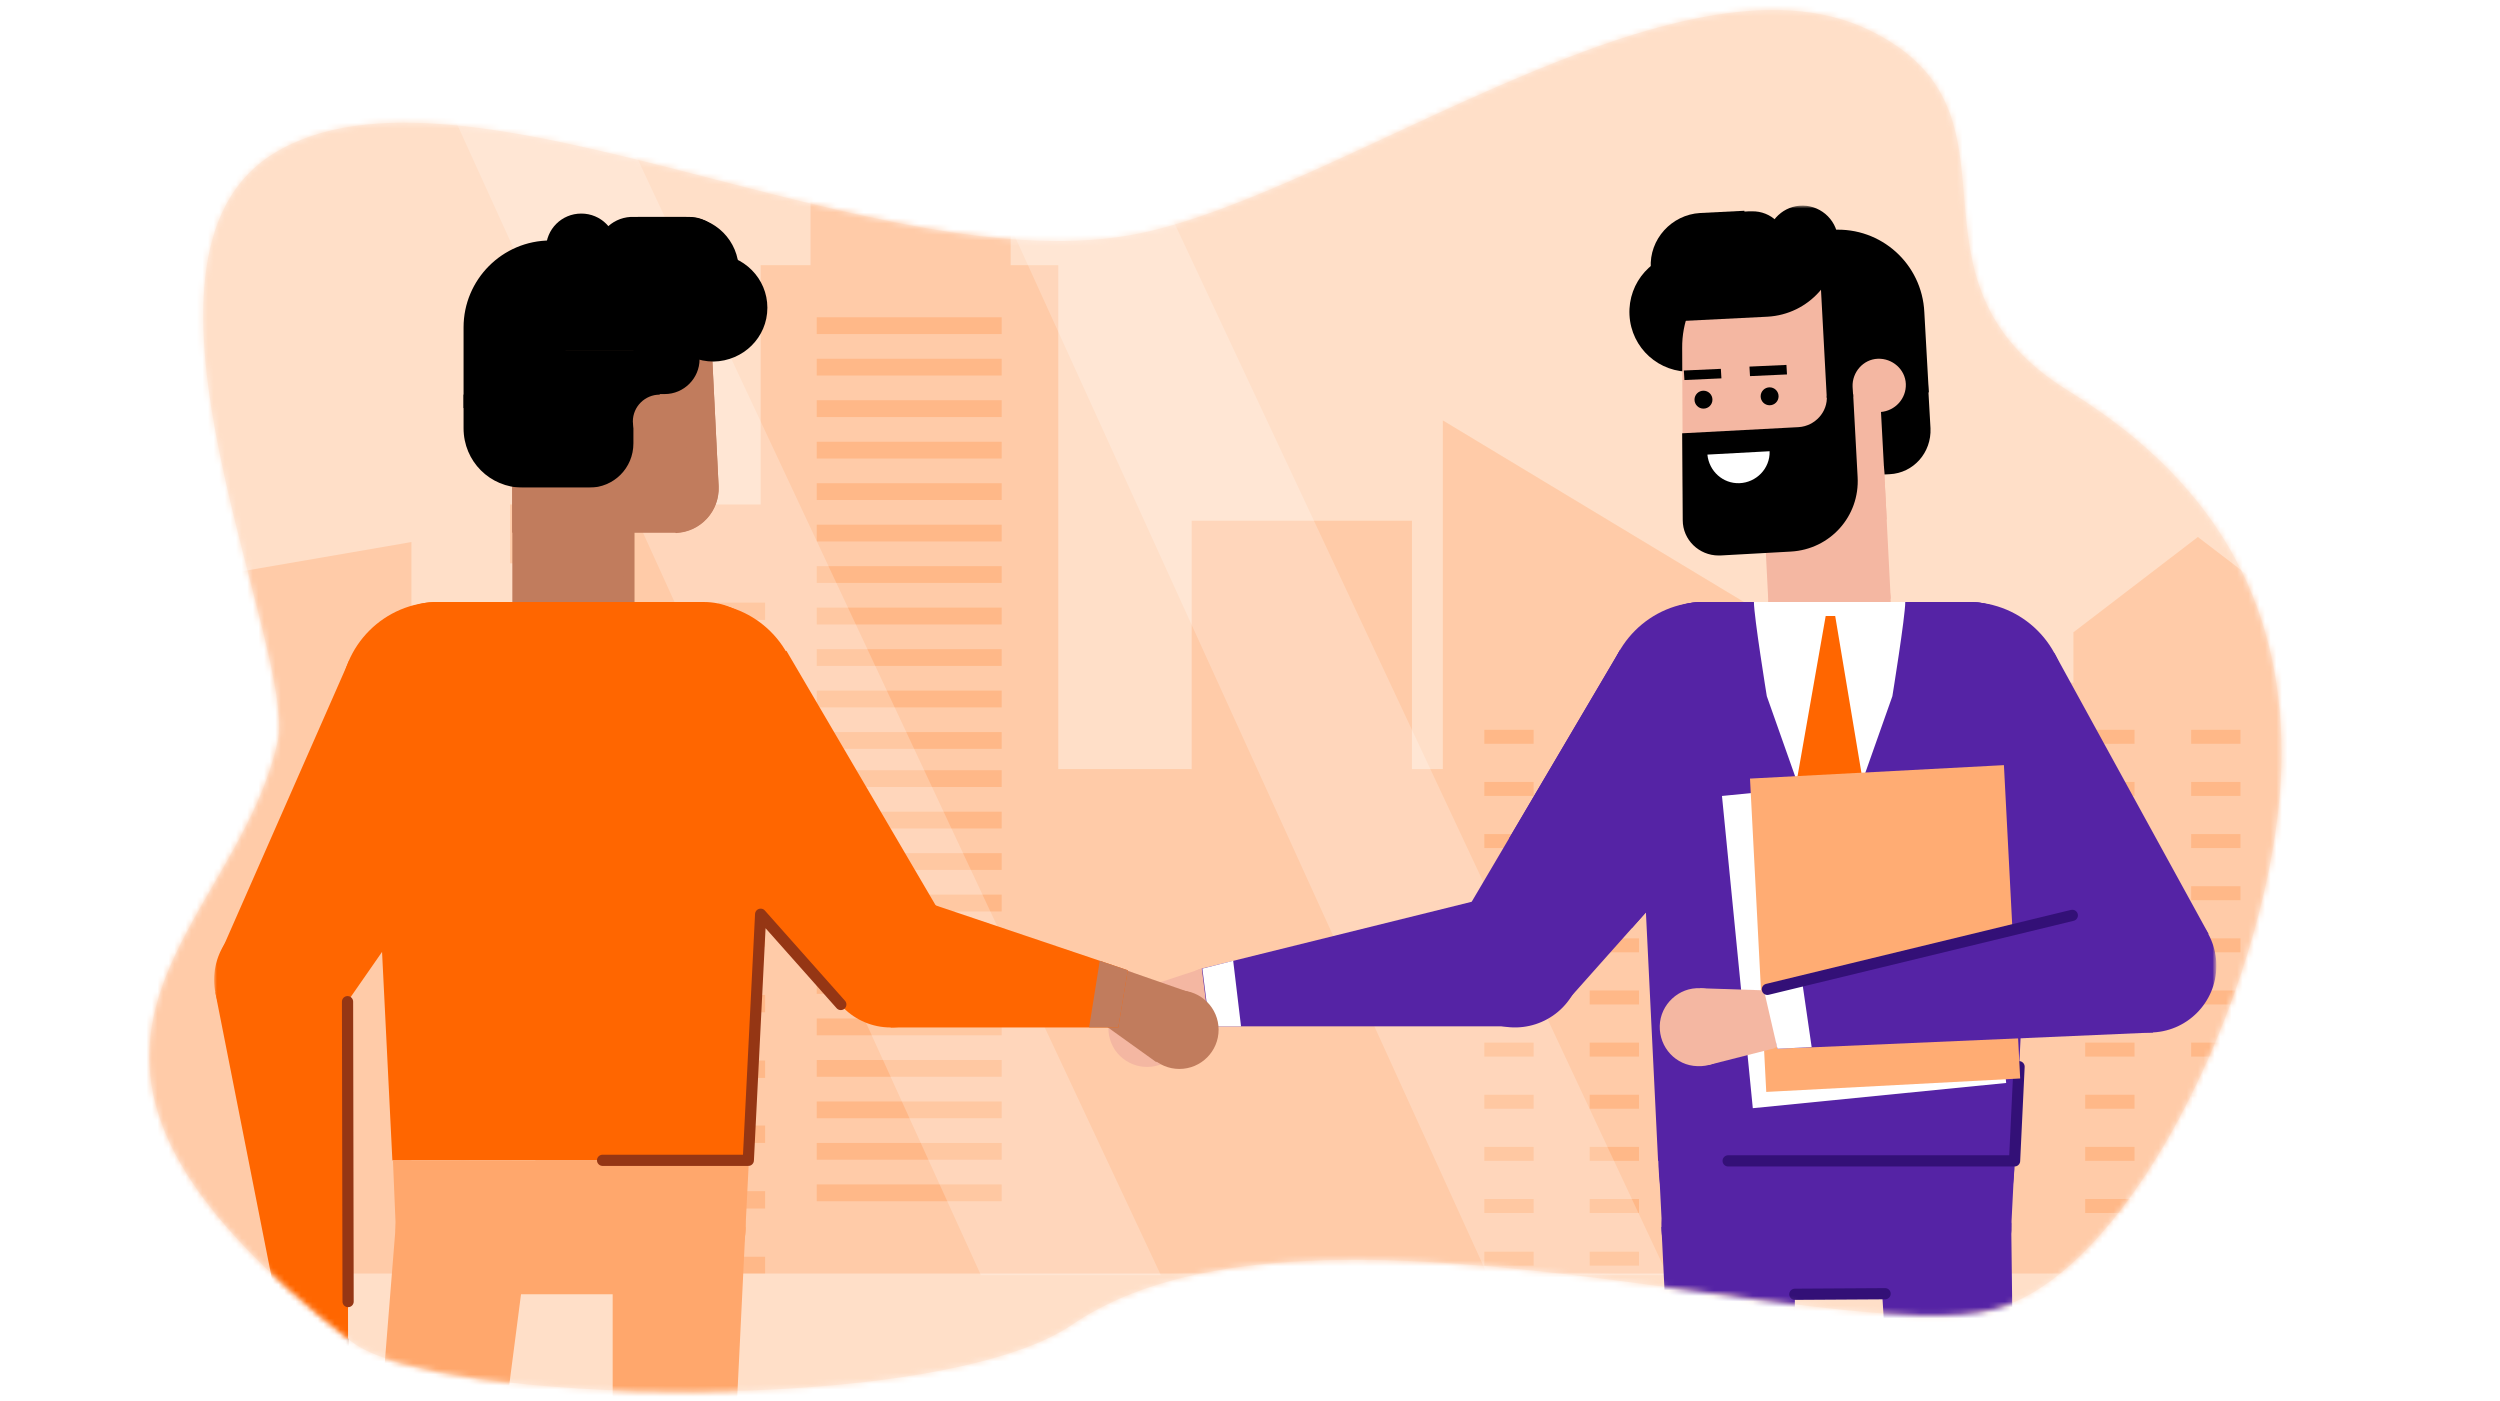 <?xml version="1.0" encoding="utf-8"?>
<!-- Generator: Adobe Illustrator 23.0.6, SVG Export Plug-In . SVG Version: 6.00 Build 0)  -->
<!DOCTYPE svg PUBLIC "-//W3C//DTD SVG 1.1//EN" "http://www.w3.org/Graphics/SVG/1.1/DTD/svg11.dtd">
<svg version="1.1" id="Layer_1" xmlns:x="http://ns.adobe.com/Extensibility/1.0/" xmlns:i="http://ns.adobe.com/AdobeIllustrator/10.0/" xmlns:graph="http://ns.adobe.com/Graphs/1.0/"
	 xmlns="http://www.w3.org/2000/svg" xmlns:xlink="http://www.w3.org/1999/xlink" x="0px" y="0px" viewBox="0 0 446 250"
	 style="enable-background:new 0 0 446 250;" xml:space="preserve">
<style type="text/css">
	.st0{fill:#FFEFE5;}
	.st1{fill:#FFFFFF;filter:url(#Adobe_OpacityMaskFilter);}
	.st2{mask:url(#a_1_);}
	.st3{fill:#FFDFC8;}
	.st4{opacity:0.56;}
	.st5{fill:#FFBC8F;}
	.st6{fill:#FF9A56;}
	.st7{opacity:0.22;fill:#FFFFFF;enable-background:new    ;}
	.st8{fill:#FFFFFF;filter:url(#Adobe_OpacityMaskFilter_1_);}
	.st9{mask:url(#b_1_);}
	.st10{fill:#F4B7A2;}
	.st11{fill:#5523A5;}
	.st12{fill:#FFFFFF;}
	.st13{fill:#C17C5D;}
	.st14{fill:#FF6600;}
	.st15{fill:#FFA76C;}
	.st16{fill:none;}
	.st17{fill:none;stroke:#331077;stroke-width:2;stroke-linecap:round;stroke-linejoin:round;}
	.st18{fill:none;stroke:#953614;stroke-width:2;stroke-linecap:round;stroke-linejoin:round;}
	.st19{fill:#FFAC73;}
</style>
<path class="st0" d="M62.8,239.4c14.5,11.2,104.1,13.5,128.5-3.1c41-28,136.5,4.7,164.6-2.8c25.2-6.7,50.2-60.8,51.1-97
	c0.6-26.7-10.1-49.6-37.9-66.7c-32.8-20.2-5.1-49.6-35.6-64.4c-33.9-16.5-93.4,28.5-130,36.2C157.2,51.3,82.2,6.8,48.8,27.4
	c-30.4,18.8,4.5,88.7,0.7,105.1C41.5,167.8-4.7,187.1,62.8,239.4z"/>
<defs>
	<filter id="Adobe_OpacityMaskFilter" filterUnits="userSpaceOnUse" x="-254.4" y="-36.6" width="873.8" height="296.9">
		<feColorMatrix  type="matrix" values="1 0 0 0 0  0 1 0 0 0  0 0 1 0 0  0 0 0 1 0"/>
	</filter>
</defs>
<mask maskUnits="userSpaceOnUse" x="-254.4" y="-36.6" width="873.8" height="296.9" id="a_1_">
	<path class="st1" d="M62.8,239.4c14.5,11.2,104.1,13.5,128.5-3.1c41-28,136.5,4.7,164.6-2.8c25.2-6.7,50.2-60.8,51.1-97
		c0.6-26.7-10.1-49.6-37.9-66.7c-32.8-20.2-5.1-49.6-35.6-64.4c-33.9-16.5-93.4,28.5-130,36.2C157.2,51.3,82.2,6.8,48.8,27.4
		c-30.4,18.8,4.5,88.7,0.7,105.1C41.5,167.8-4.7,187.1,62.8,239.4z"/>
</mask>
<g class="st2">
	<path class="st3" d="M-236.1-36.6H607v284.1h-843.1V-36.6z"/>
	<g class="st4">
		<path class="st5" d="M183.1,137.2h88.8v108.1h-88.8V137.2z"/>
		<path class="st5" d="M251.9,158.5h-39.3V92.9h39.3V158.5z M136.1,100.5H91V90h45.1V100.5z M362.6,245.2v-94.6L322.3,164v81.2
			H362.6z"/>
		<path class="st5" d="M135.7,47.3h53.1v197.9h-53.1V47.3z"/>
		<path class="st5" d="M180.3,104.9h-35.7V27.2h35.7V104.9z"/>
		<path class="st5" d="M160.3-4.4h4.2v68.8h-4.2V-4.4z M95.5,96.7h80.3v148.6H95.5V96.7z M357.8,133.1h92.6v112.4h-92.6V133.1z"/>
		<path class="st5" d="M426.4,142.6h-63.8v-20.8h63.8L426.4,142.6z"/>
		<path class="st5" d="M414.3,147.9h-44.4v-35.1l22.2-17l22.2,17V147.9z M73.4,245.3V96.7l-45.8,7.9v140.7H73.4z"/>
		<path class="st5" d="M50.5,245.3V136.9l-45.8-6.3v114.7H50.5z M323.9,245.3V115.1L257.4,75v170.3H323.9z"/>
		<g>
			<path class="st6" d="M145.7,56.6h33v3h-33V56.6z M145.7,64h33v3h-33V64z M145.7,71.4h33v3h-33V71.4z M145.7,78.8h33v3h-33V78.8z
				 M145.7,86.2h33v3h-33V86.2z M145.7,93.6h33v3h-33V93.6z M145.7,101h33v3h-33V101z M145.7,108.4h33v3h-33V108.4z M145.7,115.8h33
				v3h-33V115.8z M145.7,123.2h33v3h-33V123.2z M145.7,130.6h33v3h-33V130.6z M145.7,137.4h33v3h-33V137.4z M145.7,144.8h33v3h-33
				V144.8z M145.7,152.2h33v3h-33V152.2z M145.7,159.6h33v3h-33V159.6z M145.7,167h33v3h-33V167z M145.7,174.3h33v3h-33V174.3z
				 M145.7,181.7h33v3h-33V181.7z M145.7,189.1h33v3h-33V189.1z M145.7,196.5h33v3h-33V196.5z M145.7,203.9h33v3h-33V203.9z
				 M145.7,211.3h33v3h-33V211.3z M103.6,107.5h8.4v3.1h-8.4V107.5z M103.6,119.2h8.4v3.1h-8.4V119.2z M103.6,130.8h8.4v3.1h-8.4
				V130.8z M103.6,142.5h8.4v3.1h-8.4V142.5z M103.6,154.2h8.4v3.1h-8.4V154.2z M103.6,165.8h8.4v3.1h-8.4V165.8z M103.6,177.5h8.4
				v3.1h-8.4V177.5z M103.6,189.2h8.4v3.1h-8.4V189.2z M103.6,200.8h8.4v3.1h-8.4V200.8z M103.6,212.5h8.4v3.1h-8.4V212.5z
				 M103.6,224.2h8.4v3.1h-8.4V224.2z M115.8,107.5h8.4v3.1h-8.4V107.5z M115.8,119.2h8.4v3.1h-8.4V119.2z M115.8,130.8h8.4v3.1
				h-8.4V130.8z M115.8,142.5h8.4v3.1h-8.4V142.5z M115.8,154.2h8.4v3.1h-8.4V154.2z M115.8,165.8h8.4v3.1h-8.4V165.8z M115.8,177.5
				h8.4v3.1h-8.4V177.5z M115.8,189.2h8.4v3.1h-8.4V189.2z M115.8,200.8h8.4v3.1h-8.4V200.8z M115.8,212.5h8.4v3.1h-8.4V212.5z
				 M115.8,224.2h8.4v3.1h-8.4V224.2z M128.1,107.5h8.4v3.1h-8.4V107.5z M128.1,119.2h8.4v3.1h-8.4V119.2z M128.1,130.8h8.4v3.1
				h-8.4V130.8z M128.1,142.5h8.4v3.1h-8.4V142.5z M128.1,154.2h8.4v3.1h-8.4V154.2z M128.1,165.8h8.4v3.1h-8.4V165.8z M128.1,177.5
				h8.4v3.1h-8.4V177.5z M128.1,189.2h8.4v3.1h-8.4V189.2z M128.1,200.8h8.4v3.1h-8.4V200.8z M128.1,212.5h8.4v3.1h-8.4V212.5z
				 M128.1,224.2h8.4v3.1h-8.4V224.2z M372,130.2h8.8v2.5H372V130.2z M372,139.5h8.8v2.5H372V139.5z M372,148.8h8.8v2.5H372V148.8z
				 M372,158.1h8.8v2.5H372V158.1z M372,167.4h8.8v2.5H372V167.4z M372,176.7h8.8v2.5H372V176.7z M372,186h8.8v2.5H372V186z
				 M372,195.3h8.8v2.5H372V195.3z M372,204.6h8.8v2.5H372V204.6z M372,213.9h8.8v2.5H372V213.9z M372,223.3h8.8v2.5H372V223.3z
				 M390.9,130.2h8.8v2.5h-8.8V130.2z M390.9,139.5h8.8v2.5h-8.8V139.5z M390.9,148.8h8.8v2.5h-8.8V148.8z M390.9,158.1h8.8v2.5
				h-8.8V158.1z M390.9,167.4h8.8v2.5h-8.8V167.4z M390.9,176.7h8.8v2.5h-8.8V176.7z M390.9,186h8.8v2.5h-8.8V186z M390.9,195.3h8.8
				v2.5h-8.8V195.3z M390.9,204.6h8.8v2.5h-8.8V204.6z M390.9,213.9h8.8v2.5h-8.8V213.9z M390.9,223.3h8.8v2.5h-8.8V223.3z
				 M264.8,130.2h8.8v2.5h-8.8V130.2z M264.8,139.5h8.8v2.5h-8.8V139.5z M264.8,148.8h8.8v2.5h-8.8V148.8z M264.8,158.1h8.8v2.5
				h-8.8V158.1z M264.8,167.4h8.8v2.5h-8.8V167.4z M264.8,176.7h8.8v2.5h-8.8V176.7z M264.8,186h8.8v2.5h-8.8V186z M264.8,195.3h8.8
				v2.5h-8.8V195.3z M264.8,204.6h8.8v2.5h-8.8V204.6z M264.8,213.9h8.8v2.5h-8.8V213.9z M264.8,223.3h8.8v2.5h-8.8V223.3z
				 M283.6,130.2h8.8v2.5h-8.8V130.2z M283.6,139.5h8.8v2.5h-8.8V139.5z M283.6,148.8h8.8v2.5h-8.8V148.8z M283.6,158.1h8.8v2.5
				h-8.8V158.1z M283.6,167.4h8.8v2.5h-8.8V167.4z M283.6,176.7h8.8v2.5h-8.8V176.7z M283.6,186h8.8v2.5h-8.8V186z M283.6,195.3h8.8
				v2.5h-8.8V195.3z M283.6,204.6h8.8v2.5h-8.8V204.6z M283.6,213.9h8.8v2.5h-8.8V213.9z M283.6,223.3h8.8v2.5h-8.8V223.3z
				 M302.5,130.2h8.8v2.5h-8.8V130.2z M302.5,139.5h8.8v2.5h-8.8V139.5z M302.5,148.8h8.8v2.5h-8.8V148.8z M302.5,158.1h8.8v2.5
				h-8.8V158.1z M302.5,167.4h8.8v2.5h-8.8V167.4z M302.5,176.7h8.8v2.5h-8.8V176.7z M302.5,186h8.8v2.5h-8.8V186z M302.5,195.3h8.8
				v2.5h-8.8V195.3z M302.5,204.6h8.8v2.5h-8.8V204.6z M302.5,213.9h8.8v2.5h-8.8V213.9z M302.5,223.3h8.8v2.5h-8.8V223.3z"/>
		</g>
	</g>
	<path class="st3" d="M-254.4,227.2h873.8v33.2h-873.8V227.2z"/>
	<g>
		<path class="st7" d="M297.5,227.5L173.7-36.6h-28.5l120.2,264.1H297.5z M207.1,227.5L83.3-36.6H54.8L175,227.5H207.1z"/>
	</g>
</g>
<defs>
	<filter id="Adobe_OpacityMaskFilter_1_" filterUnits="userSpaceOnUse" x="38.2" y="36.7" width="357.2" height="257">
		<feColorMatrix  type="matrix" values="1 0 0 0 0  0 1 0 0 0  0 0 1 0 0  0 0 0 1 0"/>
	</filter>
</defs>
<mask maskUnits="userSpaceOnUse" x="38.2" y="36.7" width="357.2" height="257" id="b_1_">
	<path class="st8" d="M62.8,239.4c14.5,11.2,104.1,13.5,128.5-3.1c41-28,136.5,4.7,164.6-2.8c25.2-6.7,50.2-60.8,51.1-97
		c0.6-26.7-10.1-49.6-37.9-66.7c-32.8-20.2-5.1-49.6-35.6-64.4c-33.9-16.5-93.4,28.5-130,36.2C157.2,51.3,82.2,6.8,48.8,27.4
		c-30.4,18.8,4.5,88.7,0.7,105.1C41.5,167.8-4.7,187.1,62.8,239.4z"/>
</mask>
<g class="st9">
	<path class="st10" d="M211.4,180.8c-1.6-2.4-1-5.6,1.4-7.3s5.6-1,7.3,1.4c1.6,2.4,1,5.6-1.4,7.3c0,0,0,0,0,0
		C216.3,183.8,213,183.2,211.4,180.8z"/>
	<path class="st10" d="M202.5,176.7l11.6-3.8l4.6,9.3l-10,6.9L202.5,176.7z"/>
	<path class="st11" d="M270.2,183.1h-54.5l-1.3-10.3l52.9-13.1L270.2,183.1z"/>
	<path class="st12" d="M220,171.4l-5.5,1.4l1.3,10.3h5.6L220,171.4z"/>
	<path class="st10" d="M198.9,187.3c2.2,3.2,6.5,4,9.7,1.8c3.2-2.2,4-6.5,1.8-9.7c-2.2-3.2-6.5-4-9.7-1.8
		C197.6,179.7,196.8,184.1,198.9,187.3C198.9,187.3,198.9,187.3,198.9,187.3z"/>
	<path class="st13" d="M120.3,95H91.4V63.4c0-9.6,7.8-17.4,17.4-17.4c9.3,0,17.8,7.3,18.2,16.6l1.2,24.2c0.2,4.4-3.2,8.1-7.6,8.3
		C120.5,95,120.4,95,120.3,95z"/>
	<path class="st13" d="M128.2,86.7c0.2,4.4-3.2,8.1-7.5,8.3c-0.1,0-0.3,0-0.4,0H91.4V63.4c0-9.6,7.8-17.4,17.4-17.4
		c4.7,0,9.3,1.7,12.8,4.8c3.2,3.1,5.2,7.3,5.4,11.8L128.2,86.7z"/>
	<path d="M131.8,48.2v9.4c0,0.7-0.1,1.4-0.3,2.1h-17.7v-21h8.5C127.6,38.7,131.8,43,131.8,48.2z"/>
	<path class="st13" d="M127.8,77.6l-0.7-15L127.8,77.6z"/>
	<path d="M98.2,42.9h2.7v29.9H82.7V58.4C82.7,49.9,89.6,42.9,98.2,42.9z"/>
	<path d="M129.5,57.7h-18.8c-7.4,0-13.3-6-13.3-13.3c0-3.5,2.8-6.3,6.3-6.3s6.3,2.8,6.3,6.3l0,0c0,0.4,0.3,0.7,0.7,0.7h18.8V57.7z"
		/>
	<path d="M122.8,51.4H113c-3.5,0.1-6.4-2.6-6.6-6.1c-0.1-3.5,2.6-6.4,6.1-6.6c0.2,0,0.3,0,0.5,0h9.8c3.5-0.1,6.4,2.6,6.6,6.1
		c0.1,3.5-2.6,6.4-6.1,6.6C123.1,51.4,122.9,51.4,122.8,51.4z"/>
	<path d="M136.9,54.9c0,5.3-4.3,9.5-9.6,9.6c-5.3,0-10.2-4.3-10.2-9.6s5-9.6,10.2-9.6C132.7,45.4,136.9,49.7,136.9,54.9z"/>
	<path d="M96.6,52.7H123v9.9H96.6V52.7z"/>
	<path d="M97.3,62.5h20.4v12.6H97.3V62.5z"/>
	<path d="M82.7,70.4H113v8.7c0,4.4-3.5,7.9-7.9,7.9l0,0H93.3c-5.9,0-10.6-4.7-10.6-10.6c0,0,0,0,0,0V70.4L82.7,70.4z"/>
	<path class="st13" d="M102.3,120c-6,0-10.9-4.9-10.9-10.9c0,0,0,0,0,0V87h21.8v22.2C113.2,115.2,108.3,120,102.3,120L102.3,120z
		 M117.7,79.9h4.8v-9.5h-4.8c-2.6,0-4.8,2.1-4.8,4.8C113,77.8,115.1,79.9,117.7,79.9z"/>
	<path d="M113,59h11.8v5.1c0,3.4-2.8,6.2-6.2,6.2H113V59z"/>
	<circle class="st13" cx="102.3" cy="109.1" r="10.9"/>
	<circle class="st14" cx="158.9" cy="171.4" r="11.9"/>
	<path class="st14" d="M112.2,136.5l37.8,42.8l19.2-13.9l-28.9-49.3L112.2,136.5z"/>
	<circle class="st13" cx="210.4" cy="183.7" r="7"/>
	<path class="st10" d="M203.7,181.1c1.7-2.3,1.1-5.6-1.2-7.3c-2.3-1.7-5.6-1.1-7.3,1.2c-1.7,2.3-1.1,5.6,1.2,7.3c0,0,0,0,0,0
		C198.8,184,202.1,183.5,203.7,181.1z"/>
	<path class="st13" d="M212.7,177.2l-11.5-4l-4.8,9.2l9.9,7.1L212.7,177.2z"/>
	<circle class="st14" cx="125.2" cy="125" r="17.4"/>
	<circle class="st14" cx="78.2" cy="124.8" r="17.4"/>
	<path class="st15" d="M133,218.9l-3.6,73.8h-20.1l0-73.8H133z"/>
	<circle class="st15" cx="82.5" cy="219" r="11.9"/>
	<circle class="st15" cx="121.1" cy="218.9" r="11.9"/>
	<path class="st14" d="M137.8,120.2l-4.3,86.8H70l-4.3-86.8c-0.3-6.7,4.9-12.5,11.6-12.8c0.2,0,0.4,0,0.6,0h47.7
		c6.7,0,12.2,5.4,12.2,12.2C137.9,119.8,137.8,120,137.8,120.2z"/>
	<path class="st15" d="M133.6,207.1l-0.6,11.9v0.6c-0.3,6.3-5.5,11.3-11.9,11.3H82.5c-6.3,0-11.6-5-11.9-11.3v-0.6L70.1,207
		L133.6,207.1z"/>
	<path class="st15" d="M94.3,220.5l-9.5,73.2l-20-2.6l5.9-73.7L94.3,220.5z"/>
	<circle class="st14" cx="50.1" cy="174.8" r="11.9"/>
	<path class="st14" d="M92.5,134.8l-32.6,46.9l-20.6-11.6l23-52.3L92.5,134.8z"/>
	<path class="st13" d="M59.5,262.4c3.7-0.9,6.1-4.6,5.2-8.4c-0.9-3.7-4.6-6.1-8.4-5.2c-3.7,0.9-6.1,4.6-5.2,8.4
		C52,260.9,55.8,263.3,59.5,262.4z"/>
	<path class="st13" d="M58.1,248.4c-2.8,0.7-5.6-1.1-6.3-3.9c-0.7-2.8,1.1-5.6,3.9-6.3c2.8-0.7,5.6,1.1,6.3,3.9c0,0,0,0,0,0
		C62.6,245,60.9,247.8,58.1,248.4z"/>
	<path class="st13" d="M51,255.2l0.7-12.2l10.3-0.9l2.8,11.9L51,255.2z"/>
	<path class="st14" d="M62,174.7l0.1,68.6l-10.4,1l-0.7-3.5l-1-5.1l-11.6-58.7L62,174.7z"/>
	<path class="st13" d="M51.8,244.4l10.4-1l0-4.6l-11,2.2L51.8,244.4z"/>
	<path class="st14" d="M201.2,173.1l-1.7,10.2h-40.6l3.8-23.2l33.5,11.3L201.2,173.1z"/>
	<path class="st13" d="M201.2,173.1l-1.7,10.2h-5.2l1.9-11.9L201.2,173.1z"/>
	<g>
		<path class="st11" d="M359.4,207.1c0,4.1-0.8,8.1-2.3,11.9h-58.9c-6.6-16.3,1.3-34.8,17.6-41.4c16.3-6.6,34.8,1.3,41.4,17.6
			C358.6,198.9,359.4,203,359.4,207.1z"/>
		<circle class="st11" cx="327.6" cy="207.1" r="8.7"/>
		<path class="st11" d="M337.8,136l36.6,43.9l19.6-13.3l-27.5-50.1L337.8,136z"/>
		<circle class="st11" cx="351.2" cy="124.8" r="17.4"/>
		
			<ellipse transform="matrix(0.454 -0.891 0.891 0.454 -4.926 334.419)" class="st11" cx="270.2" cy="171.2" rx="11.9" ry="11.9"/>
		<path class="st11" d="M317.1,136.4l-38,42.7L260,165.2l29-49.2L317.1,136.4z"/>
		<path class="st11" d="M317.1,136.4l-26,29.2l-21.9-16L289,116L317.1,136.4z"/>
		<circle class="st11" cx="304" cy="124.8" r="17.4"/>
		<path class="st11" d="M358.8,218.2l0.9,73.9l-20.1,1.2l-4.5-73.7L358.8,218.2z"/>
		<circle class="st11" cx="308.3" cy="218.9" r="11.9"/>
		<path class="st11" d="M358.8,218.2c0.4,6.6-4.6,12.2-11.1,12.6c-6.6,0.4-12.2-4.6-12.6-11.1c-0.4-6.6,4.6-12.2,11.1-12.6
			c0,0,0,0,0,0C352.8,206.7,358.4,211.7,358.8,218.2C358.8,218.2,358.8,218.2,358.8,218.2z"/>
		<path class="st11" d="M363.7,120.2l-1.1,22.1l-0.9,17.8l-2.3,47h-63.6l-2.3-47l-0.9-17.8l-1.1-22.1c-0.3-6.7,4.9-12.5,11.6-12.8
			c0.2,0,0.4,0,0.6,0h47.7c6.7,0,12.2,5.5,12.2,12.3C363.7,119.9,363.7,120,363.7,120.2z M359.4,207.1l-0.6,11.9v0.6
			c-0.3,6.3-5.5,11.3-11.9,11.3h-38.6c-6.3,0-11.5-5-11.8-11.3v-0.6l-0.6-11.9L359.4,207.1z"/>
		<path class="st11" d="M320.2,218.9v73.8h-20.2l-3.6-73.8H320.2z M363.7,120.2l-1.1,22.1h-69.9l-1.1-22.1
			c-0.3-6.7,4.9-12.5,11.6-12.8c0.2,0,0.4,0,0.6,0h47.7c6.7,0,12.2,5.5,12.2,12.2C363.7,119.8,363.7,120,363.7,120.2z"/>
	</g>
	<path d="M301.9,66.3l3.2-0.2L304,44.8l-3.2,0.2c-5.9,0.3-10.4,5.3-10.1,11.2c0,0,0,0,0,0C291,62.1,296,66.6,301.9,66.3z
		 M337.1,84.6L329,85l-0.9-16.6l15.8-0.8l0.5,8.8C344.6,80.7,341.4,84.4,337.1,84.6L337.1,84.6z"/>
	<path class="st10" d="M337.3,106.8l-21.8,1.1l-1.2-23.6l21.8-1.1L337.3,106.8z"/>
	<path d="M312.6,65.1l-8.8,0.5c-4.6,0.2-8.6-3.3-8.8-8v0l-0.5-9.8c-0.3-5.1,3.7-9.5,8.8-9.8l7.9-0.4L312.6,65.1z"/>
	<path class="st10" d="M308.5,94.2l28.1-1.5l-1.7-31.6c-0.5-9.6-8.7-17-18.3-16.5c-9.3,0.5-16.6,8.2-16.5,17.5l0.1,24.2
		c0,4.4,3.6,7.9,8,7.9C308.2,94.2,308.4,94.2,308.5,94.2z"/>
	<path class="st16" d="M300.1,77.2L300,62.1L300.1,77.2z"/>
	<path d="M344.1,70l-18.2,1l-1.6-29.8L327,41c8.6-0.5,15.9,6.1,16.3,14.7L344.1,70L344.1,70z"/>
	<path class="st10" d="M335.5,73.5l-4.7,0.2l-0.3-4.7c-0.1-2.6,1.9-4.9,4.5-5c0,0,0,0,0,0c2.6-0.1,4.9,1.9,5,4.5
		C340.1,71.1,338.1,73.3,335.5,73.5z"/>
	<path d="M297.3,57.4l18-0.9c7.4-0.4,13-6.7,12.6-14c0,0,0,0,0,0c-0.3-3.5-3.4-6.1-6.9-5.8c-3.3,0.3-5.8,3.1-5.8,6.4
		c0,0.4-0.3,0.7-0.6,0.7l-18,1L297.3,57.4z"/>
	<path d="M303.7,50.8l9-0.5c3.5-0.1,6.3-2.9,6.2-6.4c-0.1-3.5-2.9-6.3-6.4-6.2c-0.2,0-0.3,0-0.5,0l-9,0.5c-3.5,0.2-6.2,3.2-6,6.7
		S300.2,50.9,303.7,50.8z"/>
	<circle class="st10" cx="326.4" cy="107.4" r="10.9"/>
	<path d="M300.2,92.8c0,3.5,2.9,6.3,6.4,6.3c0.1,0,0.2,0,0.3,0l12.6-0.7c7-0.4,12.3-6.3,11.9-13.3l-0.8-14.8l-4.7,0.3
		c0.2,2.9-2.1,5.4-5,5.6c0,0,0,0,0,0l-20.8,1.1L300.2,92.8z"/>
	<path class="st12" d="M312.9,107.4c0,2.6,2.3,16.8,2.3,16.8l11.2,31.7l11.2-31.7c0,0,2.3-14.2,2.3-16.8L312.9,107.4z"/>
	<path class="st14" d="M326.4,155.9l5.9-16.7l-4.9-29.3h-1.7l-5.2,29.6L326.4,155.9z"/>
	<path class="st17" d="M336.3,230.8l-16.1,0.1 M308.3,207.1h51.1l0.8-16.8"/>
	<path class="st18" d="M107.5,207l26,0l2.2-43.9l14.3,16.1 M62,178.7l0.1,53.5"/>
	<circle cx="315.7" cy="70.7" r="1.6"/>
	<circle cx="303.9" cy="71.3" r="1.6"/>
	<path d="M318.8,66.8l-6.6,0.3l-0.1-1.7l6.6-0.3L318.8,66.8z M307.1,67.5l-6.6,0.3l-0.1-1.7l6.6-0.3L307.1,67.5z"/>
	<path class="st12" d="M315.7,80.5c0.1,3.1-2.4,5.6-5.4,5.7c-2.9,0.1-5.4-2.1-5.7-5.1L315.7,80.5z M307.2,142l45.2-4.5l5.5,55.7
		l-45.2,4.5L307.2,142z"/>
	<path class="st19" d="M312.2,138.9l45.3-2.4l2.9,55.9l-45.3,2.4L312.2,138.9z"/>
	<path class="st10" d="M296.1,183c0.1-3.8,3.4-6.9,7.2-6.7c3.8,0.1,6.9,3.4,6.7,7.2c-0.1,3.8-3.3,6.9-7.2,6.7
		C299,190.1,296,186.9,296.1,183C296.1,183,296.1,183,296.1,183z"/>
	<circle class="st10" cx="315.3" cy="181.9" r="5.2"/>
	<path class="st10" d="M304.8,190l11.8-3l-1.1-10.3l-12.2-0.4L304.8,190z"/>
	<circle class="st11" cx="383.5" cy="172.3" r="11.9"/>
	<path class="st11" d="M317.1,187.1l-1.7-10.5l65.4-15.8l3.3,23.4l-59.8,2.6l-5.2,0.2L317.1,187.1z"/>
	<path class="st12" d="M321.5,175.1l-6.8,1.6l2.4,10.4l2-0.1l4.1-0.2L321.5,175.1z"/>
	<path class="st17" d="M315.3,176.5l54.4-13.2"/>
</g>
</svg>
